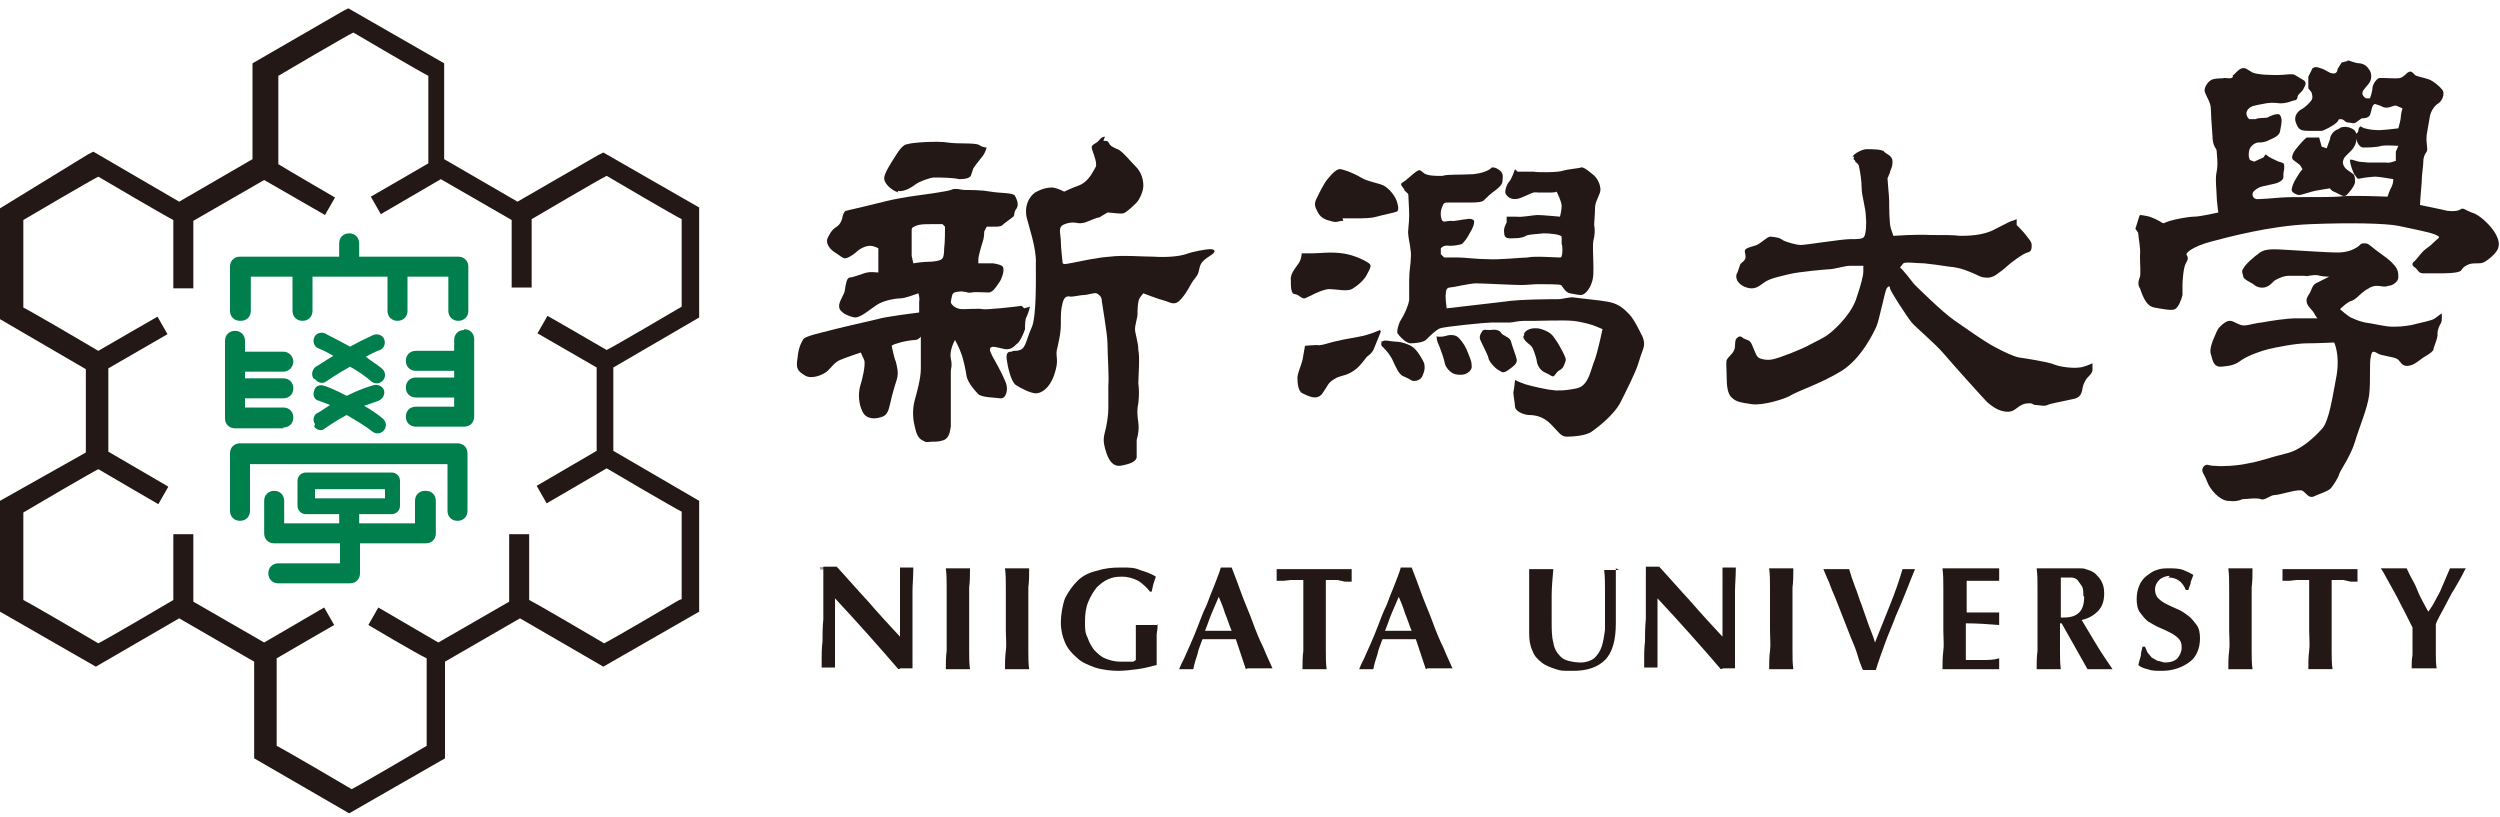 <?xml version="1.0" encoding="UTF-8"?>
<svg xmlns="http://www.w3.org/2000/svg" width="300" height="98" version="1.1" viewBox="0 0 300 98">
  <defs>
    <style>
      .cls-1, .cls-2 {
        fill: #231815;
      }

      .cls-3 {
        fill: none;
        stroke: #9e9e9f;
        stroke-miterlimit: 10;
        stroke-width: .3px;
      }

      .cls-2 {
        fill-rule: evenodd;
      }

      .cls-4 {
        fill: #007f4d;
      }
    </style>
  </defs>
  <!-- Generator: Adobe Illustrator 28.7.1, SVG Export Plug-In . SVG Version: 1.2.0 Build 142)  -->
  <g>
    <g id="_レイヤー_1" data-name="レイヤー_1">
      <g>
        <line class="cls-3" x1="98.4" y1="68.2" x2="99" y2="68.2"/>
        <path class="cls-1" d="M83.9,38.2v-13.3l-11.5-6.6-.6.3-9.7,5.6-8.8-5.1V7.6l-11.5-6.6-.6.3-10.9,6.3v11.5l-8.8,5.1-10.3-6-.6.3L0,25v13.3l10.3,6v10L0,60.1v13.3l11.5,6.6,10-5.8,9,5.2v11.6l11.4,6.6,11.5-6.6v-11.6l9-5.2,10,5.8,11.5-6.6v-13.3l-10.3-6v-10l10.3-6ZM81.5,72c-1,.6-8,4.7-9,5.2-1-.6-8-4.7-9-5.2v-7.9h-2.4v8.1l-8.5,4.9-7.2-4.2-1.2,2.1s5.9,3.5,7,4v10.5c-1,.6-8,4.7-9,5.2-1-.6-8-4.7-9-5.2v-10.5c1-.6,6.9-4,6.9-4l-1.2-2.1-7.2,4.2-8.5-4.9v-8.1h-2.4v7.9c-1,.6-8,4.7-9,5.2-1-.6-8-4.7-9-5.2v-10.5c1-.6,8-4.7,9-5.2,1,.6,7.2,4.2,7.2,4.2l1.2-2.1-7.2-4.2v-10l7.1-4.1-1.2-2.1s-6.1,3.5-7.1,4.1c-1-.6-8-4.7-9-5.2v-10.5c1-.6,8-4.7,9-5.2,1,.6,8,4.7,9,5.2v8.2h2.4v-8.1l8.5-4.9,7.3,4.2,1.2-2.1s-5.5-3.2-6.8-4h0c0-.1,0-.2,0-.2v-10.4c1-.6,8-4.7,9-5.2,1,.6,8,4.7,9,5.2v10.5c-1,.6-6.9,4-6.9,4l1.2,2.1,7.2-4.2,8.5,4.9v8.1h2.4v-8.2c1-.6,8-4.7,9-5.2,1,.6,8,4.7,9,5.2v10.5c-1,.6-8,4.7-9,5.2-1-.6-7.1-4.1-7.1-4.1l-1.2,2.1,7.1,4.1v10l-7.2,4.2,1.2,2.1s6.2-3.6,7.2-4.2c1,.6,8,4.7,9,5.2v10.5Z"/>
        <path class="cls-4" d="M28.9,38.5c.7,0,1.2-.5,1.2-1.2v-4.1h5v4.1c0,.7.5,1.2,1.2,1.2s1.2-.5,1.2-1.2v-4.1h9v4.1c0,.7.5,1.2,1.2,1.2s1.2-.5,1.2-1.2v-4.1h4.9v4.1c0,.7.5,1.2,1.2,1.2s1.2-.5,1.2-1.2v-5.3c0-.7-.5-1.2-1.2-1.2h-11.9v-1.6c0-.7-.5-1.2-1.2-1.2s-1.2.5-1.2,1.2v1.6h-11.9c-.7,0-1.2.5-1.2,1.2v5.3c0,.7.5,1.2,1.2,1.2"/>
        <path class="cls-4" d="M37.8,45.5c.3.4.9.6,1.3.3,0,0,1.3-.9,2.9-1.8.9.5,1.8,1.1,2.6,1.8.4.3,1,.3,1.4-.2.3-.4.3-1-.2-1.4-.6-.5-1.3-.9-1.9-1.4.6-.3,1.1-.6,1.7-.8.5-.2.7-.8.5-1.3-.2-.5-.8-.7-1.3-.5-.9.4-1.9.9-2.8,1.4-1.6-.9-2.9-1.5-3-1.6-.5-.2-1.1,0-1.3.5-.2.5,0,1.1.5,1.3,0,0,.8.3,1.8.9-1.2.7-2,1.3-2.1,1.3-.4.3-.6.9-.3,1.4"/>
        <path class="cls-4" d="M37.7,51.2c.3.4.9.6,1.3.2,0,0,1.1-.8,2.6-1.6,1,.6,2.1,1.2,3.1,2,.4.3,1,.3,1.4-.2.3-.4.3-1-.2-1.4-.7-.6-1.5-1.1-2.2-1.5.6-.2,1.1-.4,1.7-.6.5-.2.8-.7.7-1.2-.1-.5-.7-.8-1.2-.7-1.1.3-2.3.8-3.3,1.3-1.5-.8-2.6-1.2-2.7-1.2-.5-.2-1.1,0-1.2.6-.2.5,0,1.1.6,1.2,0,0,.5.2,1.3.5-.9.6-1.5,1-1.6,1-.4.3-.5.9-.2,1.3"/>
        <path class="cls-4" d="M34,51.3c.7,0,1.2-.5,1.2-1.2s-.5-1.2-1.2-1.2h-4.6v-1.1h4.6c.7,0,1.2-.5,1.2-1.2s-.5-1.2-1.2-1.2h-4.6v-.8h4.6c.7,0,1.2-.6,1.2-1.2s-.5-1.2-1.2-1.2h-4.6v-1.3c0-.7-.5-1.2-1.2-1.2s-1.2.5-1.2,1.2v9.3c0,.7.5,1.2,1.2,1.2h5.8Z"/>
        <path class="cls-4" d="M55.7,39.6c-.7,0-1.2.5-1.2,1.2v1.3h-4.6c-.7,0-1.2.5-1.2,1.2s.5,1.2,1.2,1.2h4.6v.8h-4.6c-.7,0-1.2.5-1.2,1.2s.5,1.2,1.2,1.2h4.6v1.1h-4.6c-.7,0-1.2.5-1.2,1.2s.5,1.2,1.2,1.2h5.8c.7,0,1.2-.5,1.2-1.2v-9.3c0-.7-.5-1.2-1.2-1.2"/>
        <path class="cls-4" d="M55,53.2h-26.2c-.7,0-1.2.5-1.2,1.2v6.9c0,.7.5,1.2,1.2,1.2s1.2-.5,1.2-1.2v-5.6h23.7v5.6c0,.7.5,1.2,1.2,1.2s1.2-.5,1.2-1.2v-6.9c0-.7-.5-1.2-1.2-1.2"/>
        <path class="cls-4" d="M51,58.9c-.7,0-1.2.5-1.2,1.2v2.7h-6.7v-1.1h3.9c.5,0,1-.4,1-1v-3c0-.5-.4-1-1-1h-10.3c-.5,0-1,.4-1,1v3c0,.5.4,1,1,1h4v1.1h-6.6v-2.7c0-.7-.5-1.2-1.2-1.2s-1.2.5-1.2,1.2v3.9c0,.7.5,1.2,1.2,1.2h7.9v2.4h-7.4c-.7,0-1.2.5-1.2,1.2s.5,1.2,1.2,1.2h8.6c.7,0,1.2-.5,1.2-1.2v-3.6h7.9c.7,0,1.2-.5,1.2-1.2v-3.9c0-.7-.5-1.2-1.2-1.2M37.8,58.7h8.4v1.1h-8.4v-1.1Z"/>
        <path class="cls-2" d="M122.6,36.7c-.6.1-4.3.5-4.7.4-.3-.1-1.6,0-2.4,0s-1.3-.5-1.4-.8c0-.3.2-1,.2-1l.2-.2s.7-.2,1.1-.1c.4,0,.5.2,1,.1.5-.1,1.4,0,2,0s1-.8,1.3-1.2c.3-.4.6-1.3.5-1.7,0-.4-.7-.5-1.2-.6-.5,0-1.8,0-1.8,0,0,0,0-.1,0-.5,0-.3.3-1.4.5-2,.2-.6.2-1,.2-1.3l.3-.6c.3,0,.6,0,1,0s.8,0,1-.3l1.2-.9c.2-.2,0-.5.4-1,.3-.5,0-1.1-.2-1.5-.2-.4-1.8-.3-2.9-.5-1.1-.2-2.3-.2-3-.2s-1.2-.3-1.8,0c-.6.2-3.5.6-4.3.7s-2.5.4-3.3.6-4.9,1.2-5,1.2-.3.3-.4.7c0,.3-.3,1-.7,1.2-.4.3-.6.4-1,1.2-.5.8.3,1.6.8,1.9.5.3.9.7,1.2.7s.8-.3,1.3-.7c.5-.5,1.2-.8,1.7-.8.5,0,1,.3,1,.3,0,0,0,.4,0,.8,0,.4,0,2.1,0,2.1,0,0-1-.1-1.3,0-.3,0-1.7.6-2.1.6s-.5.8-.6,1.4c0,.6-.8,1.5-.7,2.1,0,.7,1.2,1.2,1.9,1.3.7,0,1.7-.9,2.6-1.5.9-.6,2.4-.8,2.9-.8.5,0,2.1-.6,2.1-.6,0,0,.2.5.1,1,0,.6,0,1.3,0,1.3,0,0-4.1.5-5,.8-.9.2-5.2,1.2-5.9,1.4-.7.2-2.7.6-3,1-.3.5-.6,1.1-.7,2.3-.2,1.2,0,1.5.8,2,.8.6,2.2,0,2.7-.4.5-.4.9-1.1,1.6-1.4.7-.3,2.5-.9,2.5-.9,0,0,.2.5.4.9.2.5-.2,2.3-.5,3.2-.2.8-.2,2,.3,3,.5,1,1.6.9,2.4.6.8-.3.8-1.3,1-1.9.1-.5.4-1.6.7-2.5.3-.9,0-1.7-.1-2.2-.2-.4-.5-1.9-.5-1.9,0,0,.2-.2.7-.3.5-.2,1.7-.4,2.1-.4.4,0,.7-.4.7-.4,0,0,0,2.8,0,3.9,0,1.1-.5,2.9-.7,3.6-.2.7-.4,1.9,0,3.4.3,1.5.9,1.5,1.2,1.7.2.1.6,0,1,0,.4,0,.7,0,1.3-.2.6-.3.7-1,.8-1.6,0-.6,0-2.4,0-3.8,0-1.4,0-2.6,0-2.9,0-.3.2-.5,0-1.5-.2-1,.5-2.2.5-2.2,0,0,.5.9.7,1.5.3.7.6,2.2.7,2.9.2.8,1,1.7,1.4,2.1s1.9.4,2.7.5c.7,0,.8-1.1.7-1.5,0-.4-1-2.3-1.4-3-.4-.7-.8-1.4-.5-1.6.2-.2.8,0,1.7.2.9.1,1.2-.5,1.5-.7.3-.2.8-1.3.9-1.7,0-.4,0-1.2.2-1.5.2-.4.4-1.2.4-1.2,0,0,0,0-.7.2M113.4,27.4c0,.3,0,1.7-.1,2.4,0,.7-.1,1.1-.2,1.2s-.2.3-1.3.4c-1.2,0-2.2.2-2.2.2,0,0-.1-.4-.2-.9,0-.5,0-2.6,0-3,0-.3,0-.4.5-.6.5-.2,1-.2,1.7-.2s1.5,0,1.5,0l.3.3"/>
        <path class="cls-2" d="M107.7,22.9c.8.2,1.8-.5,2.2-.8.4-.3,1.7-.8,2.2-.8.5,0,2.2,0,3,.2.7,0,1.2-.1,1.4-.4l.3-.9c.2-.3.5-.7.9-1.2.5-.5.7-1.3.7-1.3,0,0-.5,0-.9-.3-.5-.3-2.6-.1-3.8-.3-1.2-.2-4.3,0-4.8.2-.5,0-1,.7-1.5,1.5-.5.8-1.3,2-1.3,2.6s.8,1.4,1.7,1.7"/>
        <path class="cls-2" d="M132.6,16.4c-.5,0-.7.5-1,.7-.3.2-.6.3-.6.6,0,.3.7,1.7.5,2.3-.3.5-.8,1.7-1.9,2.2-1.1.4-1.9.8-1.9.8,0,0-.9-.5-1.5-.5s-1.2.2-1.6.4c-.5.2-.8.5-1.1,1-.3.5-.5,1.3-.3,2.2.2.9,1.2,3.7,1.1,5.5,0,1.7.1,6.4-.5,7.7-.6,1.3-.7,2.5-1.4,2.7-.6.2-.7,0-1,.2-.3,0-.7,0-.6.9.1.8.5,2.7,1.1,3.1.6.4,1.8,1,2.4,1,.6,0,1.6-.5,2.2-2.2.6-1.8.2-2,.3-2.9.2-.9.5-2,.5-3.2,0-1.3,0-1.7.2-2.5.2-.8.5-.9,1-.8.4,0,1.2-.2,1.6-.2.4,0,1.2-.3,1.5-.2.3.2.5.3.6.7,0,.4.7,4.1.7,5.4,0,1.3.2,3.9.1,5,0,1.1,0,2.1,0,2.8,0,.7-.2,2-.4,2.7-.2.7-.2,1.3,0,2,.2.7.6,2.2,1.8,2.1,1.2-.2,1.9-.5,2-1,0-.5,0-1.4,0-2.1.2-.7.3-1.4.2-2.1-.1-.7-.2-1.4,0-2.3.1-.9.1-1.7,0-2.4,0-.8.2-3.1,0-4,0-.9-.4-2-.4-2.5,0-.5.3-1.4.3-1.8,0-.4,0-1.6.3-2,.3-.4.4-.5.4-.5,0,0,1.8.7,2.6.9.7.2,1.2.7,2-.3.8-.9,1-1.7,1.6-2.4.6-.7.4-1.1.7-1.7.3-.6,1.2-1,1.5-1.3.3-.3.1-.5-.4-.5s-2.1.3-2.9.6c-.9.3-2.5.4-3.9.3-1.4,0-3.7-.2-5.2,0-1.5.1-3.3.5-4.3.7-1.1.2-1.3.3-1.4,0,0-.3-.2-1.7-.2-2.5,0-.8-.3-1.5.1-1.9.4-.3,1-.4,1.4-.4s.6.2,1.4,0c.8-.3,1.4-.6,1.7-.6l1-.6c.3,0,1.6.2,1.9.1.4-.1,1.3-1,1.6-1.3.3-.3.8-1.3.8-2,0-.7-.2-1.6-.9-2.3-.7-.7-1.4-1.6-2-2-.7-.3-1.1-.5-1.2-.8-.2-.3-.2-.3-.7-.3"/>
        <path class="cls-2" d="M181.8,20.3s-.4,1.2-.7,1.5c-.3.3-.6,1.2-.4,1.5.2.3.7.9,1.9.4,1.2-.5,1.4-.7,1.9-.6.5,0,1.4,0,1.7,0,.4,0,.6-.1.6-.1,0,0,.6,1.2.6,1.7s-.2,1.3-.2,1.3c0,0-2.2-.2-2.7-.2s-1.8.3-2.6.2c-.8,0-1.1,0-1.1,0v.7c-.1.2-.4.7-.3,1.2,0,.5.2.7.7.7s1.5,0,1.9-.3c.4-.2,1.4-.2,2.1-.3.7,0,2,.1,2.2.4v.9c.1,0,.2,1.7-.2,1.6-.4,0-3.2-.2-3.9,0-.7,0-3.5.3-4.8.2-1.3,0-2.7-.2-3.5-.2h-1.7l-.4-.4v-.7c.2-.2.4-.4,1.1-.3.7,0,1.4-.2,1.4-.2,0,0,.5-.4.9-1.2.5-.8.6-1.2.6-1.5,0-.3-.5-.4-.9-.3-.4,0-1.5.3-1.9.2-.5,0-.8.2-1,0-.2-.2-.3-1-.1-1.5.2-.5.2-.7.7-.7.5,0,2.6,0,2.9,0s1.3,0,1.5-.3c.2-.2.8-.8,1.4-1.2.5-.4.8-.7.8-1.1s.2-.9-.4-1.3c-.5-.4-.9-.3-.9-.3,0,0-.4.6-2.2.8-1.8.1-3.1,0-3.7.2h-.7c0,0-1.1,0-1.5-.3-.4-.3-.5-.5-.8-.3-.4.2-1.4,1.2-1.8,1.4-.4.2,0,.5.2.8,0,.3.5.4.5.7,0,.4.1,1.5.1,2.5s-.2,1.9-.1,2.3c0,.4.4,1.9.3,2.7,0,.8-.2,1.5-.2,2.7,0,1.2,0,1.7,0,2.4-.1.7-.6,1.8-1,2.4-.3.5-.5,1.3-.4,1.6.2.3.9,1.1,1.5,1.2.6,0,1.7-.1,2-.5.3-.3,1.1-1.1,1.6-1.3.5-.2,5.5-.7,6.2-.7.7,0,1.8,0,2.2,0,.3,0,1-.2,1.7-.2.7,0,.8,0,1.4,0,.5,0,3.3-.1,4.4,0,1.1.1,2.5.5,2.9.7.5.2.7.3.7.3,0,0-.5,2.4-.9,3.6-.5,1.1-.7,3.2-2.2,3.5-1.4.3-2.5.3-2.9.2-.5,0-2.7-.5-3.3-.7-.6-.2-1.2-.5-1.2-.5,0,0-.1,1.1-.2,1.5,0,.3.2,1.4.2,1.7,0,.4.7.9,1.6,1,.9,0,1.8.2,2.7,1.1.9.9,1.2,1.5,1.9,1.5.7,0,2.3-.1,3-.6.7-.5,2.7-2,3.5-3.6.8-1.6,1.8-3.6,2.1-4.6q.3-1,.5-1.5c.2-.5.3-1,0-1.7-.4-.8-1.1-2.3-1.8-2.9-.7-.7-1.3-1.1-2.4-1.3s-3.4-.4-4-.5c-.5-.1-1.4.2-1.9.2s-4.8,0-6.5.3c-1.7.2-6.9.8-6.9.8,0,0-.2-1.3-.1-1.8,0-.5.2-.7.5-.7.3,0,2.4-.5,3.1-.5.7,0,4.5.2,5.4.2s1.4-.1,2.1-.1,2.5,0,2.7.1c.2.1.5.9,1.1,1,.6.1,1,.2,1.3.2.3,0,.8-.3,1.2-1.2.4-.9.3-1.7.3-2.6s-.1-2,0-2.7c.2-.7.2-1.4.1-1.9,0-.5.1-1.3.1-2s.4-1.3.6-1.9c.2-.6-.2-1.7-.9-2.2-.7-.6-1.2-.9-1.4-.8-.2.1-1.6.2-2.2.4-.6.2-2.9.2-3.5.1-.6,0-1.1,0-1.4,0-.3,0-.5,0-.5,0"/>
        <path class="cls-2" d="M182.8,40.4c0,.5.9,1,1,1.2.2.2.5,1.2.6,1.6,0,.4.3,1.2,1,1.5.7.3.9.6,1.1.4.2-.2.3-.5.7-.7.4-.2.6-.8.7-1.2,0-.4-.7-1.6-1-2.1-.4-.5-.5-1-1.4-1.4-.9-.4-1.2-.3-1.5-.3-.3,0-1.2.3-1.1.8"/>
        <path class="cls-2" d="M177.9,39.7c-.2.3-.4.6-.3,1,.1.3.9,1.8,1,2.2,0,.4.8,1.3,1.2,1.5s.5.5,1.2,0c.7-.5,1.1-.8,1-1.3-.1-.5-.6-1.7-.7-2.2-.2-.5-1-.6-1.2-1-.2-.3-.7-.4-1.3-.3-.6,0-.7-.1-.9.1"/>
        <path class="cls-2" d="M172.4,40.3c0,.3,0,.6.3,1.2.2.5.6,1.6.7,2.2.2.6.8,1.1,1.2,1.2s.9.1,1.2,0c.3-.1.9-.5.8-1,0-.5-.1-.7-.5-1.7-.4-1-.9-1.5-1.1-1.7-.2-.2-.5-.3-.9-.3s-.8.2-1.1.2h-.5Z"/>
        <path class="cls-2" d="M165.8,40.9c0,.3-.2.5.2.8.4.4.9,1,1.2,1.7.3.7.7,1.5,1.1,1.7.4.2.7.3,1,.5.2.2,1.1.2,1.4-.5.3-.7.3-1,.2-1.5-.2-.5-.8-1.5-1.3-1.9-.5-.4-1.5-.7-2.1-.7-.5,0-1.5-.3-1.6,0"/>
        <path class="cls-2" d="M165.6,39.6s-1.3.6-2.5.8c-1.2.2-2.7.5-3.4.7-.7.2-1.3.4-1.7.3-.4,0-1.4.1-1.4.1,0,0-.2,1.2-.3,1.7-.1.5-.7,1.8-.6,2.3,0,.5.1,1.5.6,1.7.5.2,1.7,1,2.4,0,.7-1,.6-1.2,1.4-1.7.8-.5,1.1-.3,2-.8.9-.5,1.3-1.1,1.7-1.6.3-.5.6-.4,1-1.1.3-.7.9-2.2.9-2.2"/>
        <path class="cls-2" d="M156.2,30.4s0,.6-.3,1.1c-.3.5-1.1,1.3-1,2.1,0,.8,0,1.7.5,1.7.4,0,.8.6,1.2.5.3-.1,2.2-1.2,3-1.1.8,0,2,.3,2.6,0,.7-.4,1.5-1.1,1.8-1.7.3-.6.6-1,.4-1.3-.3-.3-1.8-1.1-3.3-1.3-1.5-.2-2.8,0-3.6,0-.8,0-1.2,0-1.2,0"/>
        <path class="cls-2" d="M161.2,26.5c-.7,0-.7.3-1.6,0-.8-.2-1.2-.5-1.5-1.1-.3-.6-.4-.8-.2-1.4.3-.6.9-1.9,1.4-2.5.5-.6,1.1-1.3,1.6-1.2.5.1,1.6.5,2.4,1,.8.5,2.3.7,2.8,1,.5.3,1.2,1,1.5,1.8.3.9.2,1.2,0,1.3-.2.1-1.7.4-2.4.6-.7.2-1.5.2-2.5.2-1,0-.8,0-1.6,0"/>
        <path class="cls-2" d="M222.3,18.8c.2-.4,1.2-.9,1.7-.9.6,0,1.9,0,2.1.3.2.3,1,.4,1,1.2s-.3,1-.3,1.3l-.3.7c0,.3.2,2.2.2,2.7,0,.5,0,2.7.2,3.3.2.6.3.9.3.9,0,0,2.8-.2,4.4-.1,1.6,0,2.9,0,3.6.1.8,0,2.8,0,4.2-.8,1.4-.7,1.9-1,2.1-1l.5-.2v.7c.2.2.8.8,1.1,1.2.3.4.7.8.7,1.2,0,.4,0,.8-.5.9-.5.1-2.1,1.3-2.4,1.6-.3.3-1.1.9-1.4,1.1-.3.2-.8.4-1.3.3-.5,0-.9-.3-1.4-.5-.5-.2-1.5-.7-2.9-.8-1.3-.2-2.1-.3-3-.4-.9,0-2.2-.2-2.5,0l-.4.5c.3.2,1.4,1.6,1.7,2,.3.3,3.3,3.3,4.9,4.4,1.6,1.1,3.4,2.4,4.7,3.1,1.3.7,2.4,1.2,3,1.3.7.1,3.3.5,4.1.8.9.4,2.6.5,3.1.4.5,0,1.6-.5,1.6-.5v.7c0,.2,0,.4-.4.8-.4.4-.5.6-.7,1.1-.2.5,0,1.5-1.3,1.7-1.3.3-2.6.5-3,.7-.4.2-1,0-1.4,0s-.3-.2-.7-.2-.7,0-1.2.3c-.5.3-.8.8-1.7.7-1-.1-1.7-.7-2.2-1.1-.5-.5-4.1-4.5-5.2-5.8-1.1-1.3-3.4-3.2-3.9-3.8-.5-.6-2.6-3.8-2.6-4.1s-.2-.3-.4,0c-.2.3-.9,3.8-1.2,4.5-.3.7-1.8,3.9-4.2,5.4-2.4,1.5-5.5,2.5-6.2,3-.7.4-3.3,1.2-4.6,1-1.4-.2-1.9-.3-2.4-.8-.5-.4-.6-1.5-.6-2.4,0-1-.1-1.7,0-2.1.2-.4.7-.7.9-1.2.2-.4,0-1.1.3-1.4.3-.3.5-.3.8,0,.4.2.8.2,1,.7.2.4.5,1.3.7,1.5.2.3,1.2.5,1.9.3.6-.1,3.5-1.2,4.5-1.8,1-.5,1-.5,1.7-.9.7-.4,2.9-2.3,3.7-4.4.7-2.1.9-2.9.9-3.5v-.6s-1,0-1,0c-.3,0-.3,0-.7,0-.4,0-1.9.4-2.2.4s-3.8.3-5,.6c-1.2.3-2.3.5-3,1-.7.5-1.2,1-2.4.5-1.2-.6-1-1.5-.8-1.7l.3-.9c.1-.3.5-.4.6-.7.2-.3-.1-.8,0-1.1.2-.3.9-.4,1.4-.6.5-.2,1.3-1,1.6-1s1.2.1,1.5.4c.3.2,1.6.6,2.2.6.6,0,4.9-.7,5.9-.7,1,0,1.5,0,1.7-.3.2-.3.3-1.5.2-2.4,0-1-.5-2.5-.5-3.4,0-.9-.2-2.1-.3-2.5,0-.5-.5-.6-.5-.8,0-.2-.3,0-.1-.5"/>
        <path class="cls-2" d="M281.8,7.3l-.8.2-.5.8c0,.3-.2.6-.6.5-.4,0-.9-.5-1.4-.6-.5-.2-.7-.2-1,0l-.5,1v1.4c0,0,.4.5.4.5,0,.2.2.5,0,.9-.2.3-.8.9-1.2,1.1-.4.2-1,.8-.7,1.6.3.8.5,1,1.5,1,1.1,0,1.4,0,1.6,0,.2,0,1.4-.6,1.8-1,.4-.4.1-.4.5-.4.4,0,.4.3.8.4.5,0,.7.2,1,0l.7-.5c.2,0,.8,0,1-.4.2-.5.2-1,.4-1.2.2-.2.2-.1.6,0,.4.1.6.4,1.2.3.5-.1.7-.3,1-.2l.7.3s-.2.7-.2,1c0,.4-.3,1.4-.3,1.4,0,0-2.3.3-2.7.2-.4,0-1-.1-1.3-.2-.3,0-.4-.3-.6-.2q-.2.2-.2.5c0,.3-.5.3-.3.8.1.5.4,1.2.9,1.2.5,0,1.5,0,2.2-.2.6-.1,2,0,2,0l-.3.7v1.1c-.4.1-.7.3-1.2.2-.5,0-1.5,0-2.2,0-.6-.1-.8,0-1.4-.2-.6-.2-.7-.2-.7,0,0,.3.3,1.2.5,1.6.3.3.3.7.8.5.5-.1,1.4-.2,1.8-.2.4,0,2.1.3,2.1.3,0,0,0,.5-.2.9-.2.3-.5,1.2-.5,1.2,0,0-4.5-.2-6,0-1.5.1-5.5,0-6.7.1-1.2.1-2.5.2-2.9.2s-.6-.3-.6-.6c0-.3.4-.6.8-.8.4-.2,1.9-.4,2.3-.6.4-.2.6-.4.6-.6,0-.2,0-.6.1-1,0-.4.1-.7-.3-.8-.4-.1-.6-.2-1.2-.5-.6-.3-.7-.5-.7-.5l-.3.4-1.1.5-.5-.2c-.2-.3-.2-1,0-1.4.2-.4.7-.7,1-.7.3,0,.8,0,1.3-.3.5-.2,1.2-.5,1.3-1,.1-.5.2-1.1.2-1.3,0-.2-.1-.9-.5-.8-.4,0-.8.2-1.2.4-.3.1-1.2,0-1.4.2h-.8c-.2-.2-.5-.6-.2-1.1.4-.5.7-.5,1.7-.7.9-.2,1.4-.2,2.2-.1.8,0,1.2-.2,1.5-.3.3-.1.5,0,.6-.4,0-.4.5-.6.7-1,.2-.4.5-.8,0-1.1-.5-.3-.7-.4-1-.6-.3-.2-1.2,0-2,0s-2.4,0-3.1-.3c-.7-.4-.8-.6-1.3-.5-.5.2-.8.7-1,.8-.2,0,.2.3-.4.4-.6,0-.5-.1-.9,0-.3,0-1.2,0-1.5.3-.3.2-.8.9-.6,1.4.2.5.7,1.3.7,1.9,0,.5.1,2,.2,3.3,0,1.3.5,1.5.5,1.8s.2,1.6,0,2.5c-.2.9,0,2.3,0,2.9,0,.6.2,2,.2,2,0,0-2.2.5-2.9.5-.7,0-2.2.3-2.9.5-.7.2-.7.4-1,.2-.3-.2-1.2-.7-1.9-.8-.7-.1-.7-.2-.8.1l-.4,1.3c-.2.2.3.4.3.8s.3,1.6.2,2.6c0,1,.1,2,0,2.5-.2.5-.3,1,0,1.4.2.5.6,2.1,1.7,2.3,1.1.2,2.1.4,2.5.2.4-.2.8-1.2.9-1.7,0-.5,0-.8,0-1.2,0-.4.1-2.1.4-2.6.3-.5.3-.7.1-1-.2-.3,1-1.1,2.9-1.6,1.9-.5,7-1.9,11.9-2.1,4.9-.2,9.1-.1,10.6.2,1.5.3,3.3.7,4,.9.6.2,1.1.4.8.6-.3.2-.8.8-1.4,1.2-.6.4-1.1,1.2-1.4,1.5-.3.2-.5.5,0,.8.4.3.4.7,1,.7s1.3,0,1.9,0c.6,0,2.2,0,2.6-.3.3-.4.3-.5,1-.8.7-.2,1.2,0,1.7-.2.5-.2,1.7-1.2,1.8-1.8.2-.6-.1-1.4-.7-2.2-.6-.8-1.7-1.8-2.5-2-.8-.3-1-.6-1.3-.4-.3.2-.8.3-1.6.2-.8-.2-3.3-.7-3.3-.7,0,0,.1-1.7.2-2.7,0-.9.2-2,.2-2.5,0-.6.2-.9.4-1.2.2-.3-.1-.9,0-2,.2-1.1.3-1.8.4-2.3.1-.5.5-1.2,1-1.5.5-.3.8-1.2.5-1.6-.3-.4-1.1-1.1-1.7-1.3-.6-.2-1.3-.3-1.6-.5-.3-.3-.5-.7-1.1-.1-.5.5-.7.5-1.4.5-.7,0-1.7-.1-1.9,0-.3.2-.6.6-.7,1.1,0,.5-.3,1.3-.3,1.3h-.4c-.2,0-.6-.4-.5-.7,0-.3.7-.9.9-1.3.2-.4.2-.9,0-1.3-.3-.5-.6-.8-1.2-.9-.6,0-1.4-.4-1.6-.4"/>
        <path class="cls-2" d="M280.6,15.5c-.7.2-1,.9-1,1.2l-.4,1.1-.6-.2-.3-1.1h-1.5c-.3.2-.9.9-1.3,1.4-.4.5-.6,1.1-.3,1.3l.8.6.3.5s-.3.3-.7,1c-.4.6-.6,1.2-.6,1.5,0,.3.6.6.9.6.3,0,1.4-.4,1.9-.5.5-.1,1.8-.3,1.8-.3,0,0,.1.3.7.5.6.3,1,.6,1.3.3.3-.3.9-1,1-1.5,0-.5,0-.8-.2-1l-.7-.5c-.3-.2-.7-.7-.5-1.2.1-.5,1-1,1.3-1.6.3-.5.2-.7.3-1,0-.3,0-.7-.3-1-.4-.3-1-.5-1.6-.3"/>
        <path class="cls-2" d="M269.1,32.3c-.1.3,0,.5.1.9,0,.3.9.7,1.2.9.2.2.7.5,1.3.4.6-.1,1-.6,1.2-.8.3-.2,1.1-.6,1.7-.6.5,0,1.5,0,1.9,0,.4,0,.3.1.5,0,.2,0,.9-.2,1.4,0,.5.1,1.1.1,1.1.1,0,0-1,.5-1.4.7-.5.2-.6.5-.8,1-.2.5-.6.8-.5,1.3,0,.5.7,1,.9,1.4.2.4.4.6.4.6,0,0-1.5,0-2.6,0-1.1,0-3,.3-4.1.5-1.1.1-1.9.5-2.5.3-.6-.2-.9-.5-1.3-.5-.4,0-.8.3-1.2.7-.4.4-.5.9-.7,1.3-.2.4-.6,1.5-.4,2,.2.5.2,1.6,1.3,1.5,1.1-.1,1.6-.2,2.4-.8.9-.6,2.4-1.1,3.2-1.3.8-.2,3.3-.7,4.6-.7,1.3,0,3.3-.1,3.3-.1,0,0,.7,1.4.3,3.9-.5,2.6-.9,5.6-1.8,6.5-.9,1-2.5,2.5-4.2,2.9-1.7.4-3.3,1-4.6,1.2-1.3.3-3.2.4-4,.3-.8,0-.8-.2-1.1-.1-.3.1-.5.5-.4.8.1.3.3.5.6,1.3.3.8,1.4,2.1,2.4,2.2,1,.1,1.3,0,1.8-.2.5,0,1.7-.2,2.2,0s1.1-.5,1.7-.5c.6,0,2.9-.8,3.3-.5.4.2.7.9,1.3.7.6-.3,1.7-.6,2.1-1,.4-.5.9-1.3,1-1.7.1-.4,1.4-2.2,1.9-3.9.5-1.7,1.5-4,1.7-5.6.2-1.6,0-3.9.2-4.6.1-.7.3-.7.8-.4.4.3,2,.4,2.4.7.4.3.5.9,1.3.8.7-.1,1.1-.5,1.8-1,.7-.4,1.1-.7,1.2-.9,0-.3.6-1.5.5-2,0-.4.2-.9.4-1.2.2-.3.1-1.2.1-1.2,0,0-.4.3-.8.6-.4.3-1.7.5-2.8.8-1.1.2-1.6.2-2.4.2s-2.3-.4-3.2-.5c-.9-.2-1.2-.4-1.7-.6-.4-.2-1.3-1-1.3-1,0,0,.9-.9,1.4-1,.5-.2.7-.5,1.3-1,.5-.4,1.1-.8,1.7-.8.6,0,.9.2,1.4,0,.5,0,1.2-.5,1.2-1s0-1-.6-1.6c-.5-.6-1.2-1-2.1-1.7-.9-.7-.9-.8-1.4-.8-.5,0-.4.2-.9.5-.5.3-1.2.6-2.3.6-1.1,0-4.1-.2-5.8-.3-1.7-.1-2.8-.2-3.5.3-.7.5-1.8,1.4-2.1,2.1"/>
        <path class="cls-1" d="M107.8,80.3c-2.4-2.8-4.9-5.6-7.6-8.5,0,.3,0,.7,0,1,0,.3,0,.7,0,1v2c0,.7,0,1.3,0,1.8,0,.5,0,.9,0,1.2,0,.3,0,.6,0,.8v.5s-1.6,0-1.6,0c0,0,0-.4,0-1,0-.6,0-1.3.1-2.1,0-.8,0-1.7.1-2.7,0-1,0-1.9,0-2.8s0-1.5,0-2c0-.5,0-1,0-1.5h1.6c1.3,1.4,2.5,2.8,3.8,4.2,1.2,1.4,2.5,2.8,3.8,4.2v-3.2c0-.6,0-1.1,0-1.7,0-.6,0-1.1,0-1.5,0-.5,0-.9,0-1.2,0-.3,0-.6,0-.7h1.6c0,1.1-.1,2-.1,2.9,0,.9,0,1.7,0,2.4,0,.8,0,1.5,0,2.3,0,.7,0,1.5,0,2.4v2.1h-1.4Z"/>
        <path class="cls-1" d="M113.5,80.3c0-.7,0-1.5.1-2.2,0-.8,0-1.6,0-2.6v-2.4c0-1,0-1.8,0-2.6,0-.8,0-1.5-.1-2.3h2.9c0,.8,0,1.5-.1,2.3,0,.8,0,1.6,0,2.6v2.4c0,1,0,1.8,0,2.6,0,.8,0,1.5.1,2.2h-2.9Z"/>
        <path class="cls-1" d="M120.6,80.3c0-.7,0-1.5.1-2.2s0-1.6,0-2.6v-2.4c0-1,0-1.8,0-2.6s0-1.5-.1-2.3h2.9c0,.8,0,1.5-.1,2.3,0,.8,0,1.6,0,2.6v2.4c0,1,0,1.8,0,2.6,0,.8,0,1.5.1,2.2h-2.9Z"/>
        <path class="cls-1" d="M138.9,74.9v.5c0,0-.1.7-.1.7v.9s0,.9,0,.9v1.4s0,.5,0,.5c-.8.2-1.5.4-2.3.5-.8.1-1.6.2-2.3.2s-1.9-.1-2.8-.4c-.8-.3-1.6-.6-2.2-1.2-.6-.5-1.1-1.1-1.4-1.8-.3-.7-.5-1.5-.5-2.4s.2-2.1.5-2.9c.4-.8.9-1.5,1.5-2.1.6-.6,1.4-1,2.3-1.2.9-.3,1.8-.4,2.9-.4s1.6,0,2.3.3c.6.2,1.3.4,1.9.8l-.3.9-.2.9h-.2c-.4-.5-.8-.9-1.4-1.3-.6-.3-1.2-.5-2-.5s-1.1.1-1.6.3c-.5.2-1,.6-1.4,1-.4.5-.7,1-1,1.7-.3.7-.4,1.5-.4,2.4s0,1.3.3,1.9c.2.6.5,1.1.8,1.5.4.4.8.8,1.3,1,.5.2,1.1.4,1.8.4h.5s.6,0,.6,0h.5c0,0,.3-.2.3-.2v-.5s0-.7,0-.7c0-.9,0-1.6,0-2.1,0-.5,0-.8,0-.9h2.7Z"/>
        <path class="cls-1" d="M162.2,69.8h-.8c0,0-.9-.2-.9-.2h-.8s-.6,0-.6,0v.2s0,.4,0,.4v5.3c0,1,0,1.8,0,2.6,0,.8,0,1.5.1,2.2h-2.9c0-.7,0-1.5.1-2.2,0-.8,0-1.6,0-2.6v-4.4c0-.3,0-.6,0-.9v-.6s-.7,0-.7,0h-.8s-.9.1-.9.1h-.8c0,0,0-1.4,0-1.4.4,0,.8,0,1.1,0,.3,0,.6,0,1,0,.3,0,.7,0,1.1,0,.4,0,.9,0,1.4,0s1,0,1.4,0c.4,0,.7,0,1.1,0,.3,0,.6,0,.9,0,.3,0,.6,0,1,0v1.5Z"/>
        <path class="cls-1" d="M193.9,68.2c0,.3,0,.6,0,1s0,.9,0,1.5c0,.6,0,1.2,0,1.9,0,.7,0,1.4,0,2.2,0,2-.4,3.5-1.3,4.4-.9.9-2.2,1.3-3.8,1.3s-1.4,0-2.1-.2c-.6-.2-1.2-.4-1.7-.8-.5-.4-.9-.8-1.1-1.4-.3-.6-.4-1.3-.4-2.1s0-.9,0-1.3c0-.4,0-.7,0-1s0-.6,0-.9c0-.3,0-.6,0-.9,0-.9,0-1.7,0-2.3,0-.6,0-1,0-1.3h2.9c-.1,1.1-.2,2.2-.2,3.2,0,1,0,2,0,3s0,1.9.2,2.6c.1.7.4,1.2.7,1.5.3.4.7.6,1.1.7.4.1.9.2,1.5.2s1.2-.2,1.6-.5c.4-.4.7-.8.9-1.4.2-.6.3-1.3.4-2,0-.8,0-1.5,0-2.4s0-1.6,0-2.4c0-.8,0-1.6-.1-2.4h1.8Z"/>
        <path class="cls-1" d="M206.5,80.3c-2.4-2.8-4.9-5.6-7.6-8.5,0,.3,0,.7,0,1,0,.3,0,.7,0,1v2c0,.7,0,1.3,0,1.8,0,.5,0,.9,0,1.2,0,.3,0,.6,0,.8v.5s-1.6,0-1.6,0c0,0,0-.4,0-1,0-.6,0-1.3.1-2.1,0-.8,0-1.7.1-2.7,0-1,0-1.9,0-2.8s0-1.5,0-2c0-.5,0-1,0-1.5h1.6c1.3,1.4,2.5,2.8,3.8,4.2,1.2,1.4,2.5,2.8,3.8,4.2v-3.2c0-.6,0-1.1,0-1.7,0-.6,0-1.1,0-1.5,0-.5,0-.9,0-1.2,0-.3,0-.6,0-.7h1.6c0,1.1-.1,2-.1,2.9,0,.9,0,1.7,0,2.4,0,.8,0,1.5,0,2.3,0,.7,0,1.5,0,2.4v2.1h-1.4Z"/>
        <path class="cls-1" d="M212.3,80.3c0-.7,0-1.5.1-2.2s0-1.6,0-2.6v-2.4c0-1,0-1.8,0-2.6s0-1.5-.1-2.3h2.9c0,.8,0,1.5-.1,2.3,0,.8,0,1.6,0,2.6v2.4c0,1,0,1.8,0,2.6,0,.8,0,1.5.1,2.2h-2.9Z"/>
        <path class="cls-1" d="M223.5,80.3c-.2-.5-.4-1-.6-1.7-.2-.7-.5-1.4-.8-2.1-.3-.8-.6-1.5-.9-2.3-.3-.8-.6-1.5-.9-2.3-.3-.7-.6-1.4-.8-2-.3-.6-.5-1.2-.7-1.6h3.1c.2.7.4,1.3.7,2.1.3.7.5,1.5.8,2.2.3.8.5,1.5.8,2.3.3.8.6,1.5.8,2.2.6-1.5,1.2-3,1.8-4.5.6-1.5,1.1-2.9,1.5-4.3h1.5c-.3.7-.6,1.5-1,2.5-.4,1-.8,2-1.3,3.1-.4,1.1-.9,2.2-1.3,3.3-.4,1.1-.8,2.2-1.1,3.2h-1.5Z"/>
        <path class="cls-1" d="M239.9,80.3c-.3,0-.7,0-1.2,0-.5,0-1.1,0-1.9,0h-3.4s-.3,0-.3,0c0-.7,0-1.5.1-2.2s0-1.6,0-2.6v-2.4c0-1,0-1.8,0-2.6s0-1.5-.1-2.3c.5,0,1,0,1.6,0,.5,0,1,0,1.5,0,.9,0,1.6,0,2.3,0,.7,0,1.1,0,1.4,0v1.5c-.3,0-.7,0-1.1,0-.4,0-.8,0-1.2,0-.4,0-.7,0-1,0h-.6c0,.6,0,1.3,0,1.9,0,.6,0,1.3,0,1.9.8,0,1.4,0,2,0,.6,0,1.2,0,1.9,0v1.5c-1.3-.1-2.6-.2-4-.2,0,.4,0,.8,0,1.1,0,.4,0,.8,0,1.1,0,.8,0,1.5,0,2.2.7,0,1.3,0,2,0,.7,0,1.3,0,2-.2v1.5Z"/>
        <path class="cls-1" d="M250.5,80.3l-3.1-5.5h-.2v.7c0,1,0,1.8,0,2.6,0,.8,0,1.5.1,2.2h-2.9c0-.7,0-1.5.1-2.2,0-.8,0-1.6,0-2.6v-2.4c0-1,0-1.8,0-2.6,0-.8,0-1.5-.1-2.3h.6c0,0,.8,0,.8,0,.3,0,.7,0,1.1,0,.4,0,.9,0,1.5,0s.8,0,1.1,0c.3,0,.6,0,.8.1l.6.2.5.3c.3.3.6.6.8,1,.2.4.3.8.3,1.4,0,.9-.2,1.5-.7,2.1-.5.5-1.1.9-2,1.1.6,1,1.2,2,1.8,3,.6,1,1.3,2,1.9,2.9h-3.2ZM250,71.5c0-.5,0-.9-.2-1.2l-.5-.7c-.2-.2-.5-.3-.8-.3-.3,0-.8,0-1.2,0,0,1.6,0,3.2,0,4.8h.2s.2,0,.2,0c.8,0,1.4-.2,1.8-.6.4-.4.6-1,.6-1.9"/>
        <path class="cls-1" d="M260.4,69.1c-.5,0-1,.2-1.3.5-.3.3-.5.7-.5,1.1s.1.8.4,1.1c.3.3.6.5,1,.7.4.2.8.4,1.3.6.5.2.9.5,1.3.8.4.3.7.7,1,1.1.3.4.4,1,.4,1.6s-.1,1.1-.3,1.6c-.2.5-.5.9-.9,1.2-.4.3-.9.6-1.5.8s-1.2.3-1.9.3-1.2,0-1.7-.2c-.5-.1-.9-.3-1.1-.5.1-.4.2-.8.3-1.1,0-.3.1-.7.2-1.1h.3l.3.7.5.6.7.4c.3,0,.6.2.9.2.7,0,1.2-.2,1.5-.5.3-.4.5-.8.5-1.3s-.1-.8-.4-1.1c-.3-.3-.6-.5-1-.7-.4-.2-.8-.4-1.3-.6-.5-.2-.9-.5-1.3-.7-.4-.3-.7-.7-1-1.1-.3-.4-.4-1-.4-1.6s.1-1.1.3-1.6.5-.9.9-1.2c.4-.3.8-.6,1.2-.7.5-.2,1-.2,1.5-.2s1.2,0,1.7.2c.5.2.9.4,1.2.6l-.3.8c0,.3-.2.6-.3,1h-.3c-.4-1-1.1-1.5-2.1-1.5"/>
        <path class="cls-1" d="M267.4,80.3c0-.7,0-1.5.1-2.2s0-1.6,0-2.6v-2.4c0-1,0-1.8,0-2.6s0-1.5-.1-2.3h2.9c0,.8,0,1.5-.1,2.3,0,.8,0,1.6,0,2.6v2.4c0,1,0,1.8,0,2.6,0,.8,0,1.5.1,2.2h-2.9Z"/>
        <path class="cls-1" d="M277,80.3c0-.7,0-1.5.1-2.2s0-1.6,0-2.6v-4.4c0-.3,0-.6,0-.9v-.6s-.7,0-.7,0h-.8s-.9.1-.9.1h-.8c0,0,0-1.4,0-1.4.4,0,.8,0,1.1,0,.3,0,.6,0,1,0,.3,0,.7,0,1.1,0,.4,0,.9,0,1.4,0s1,0,1.4,0c.4,0,.7,0,1.1,0,.3,0,.6,0,.9,0,.3,0,.6,0,1,0v1.5h-.8c0,0-.9-.2-.9-.2h-.8s-.6,0-.6,0v.2s0,.4,0,.4v5.3c0,1,0,1.8,0,2.6,0,.8,0,1.5.1,2.2h-2.9Z"/>
        <path class="cls-1" d="M295.9,68.2c-.2.3-.4.8-.7,1.3-.3.5-.6,1.1-1,1.7-.3.6-.7,1.3-1,1.9-.3.6-.7,1.2-.9,1.8v.8s0,.9,0,.9c0,.6,0,1.2,0,1.8,0,.6,0,1.2.1,1.8h-3c0-.5,0-1.1.1-1.6,0-.6,0-1.1,0-1.7v-.8s0-.8,0-.8c-.3-.6-.6-1.2-1-2-.4-.7-.7-1.4-1.1-2.1-.4-.7-.7-1.3-1-1.8-.3-.6-.5-.9-.7-1.2h3.1c.2.4.4.9.7,1.4.3.5.5,1,.7,1.5.2.5.5,1,.7,1.4.2.4.4.7.5.9h0c.2-.3.5-.7.7-1.1.2-.4.5-.9.7-1.3.2-.5.4-.9.6-1.4.2-.5.4-.9.6-1.4h1.6Z"/>
        <path class="cls-1" d="M149.5,80.3c-.2-.6-.4-1.2-.6-1.8-.2-.6-.4-1.2-.6-1.8-.4,0-.7,0-1.1,0-.4,0-.7,0-1.1,0h-.9s-.9,0-.9,0c-.2.6-.5,1.2-.6,1.8-.2.6-.4,1.2-.5,1.8h-1.7c.1-.3.3-.7.6-1.3.2-.5.5-1.1.8-1.8.3-.7.6-1.4.9-2.2.3-.8.6-1.6,1-2.4.3-.8.6-1.6.9-2.3.3-.8.6-1.5.8-2.2h1.3c.4,1,.8,2.1,1.2,3.2.4,1.1.9,2.2,1.3,3.3.4,1.1.8,2.1,1.3,3.1.4,1,.8,1.8,1.1,2.5h-3ZM146.3,71.5c-.3.7-.6,1.4-.9,2.1-.3.7-.5,1.4-.8,2.1h3.2c-.3-.7-.5-1.4-.8-2.1-.2-.7-.5-1.4-.8-2.1"/>
        <path class="cls-1" d="M171.1,80.3c-.2-.6-.4-1.2-.6-1.8-.2-.6-.4-1.2-.6-1.8-.4,0-.7,0-1.1,0-.4,0-.7,0-1.1,0h-.9s-.9,0-.9,0c-.2.6-.5,1.2-.6,1.8-.2.6-.4,1.2-.5,1.8h-1.7c.1-.3.3-.7.6-1.3.2-.5.5-1.1.8-1.8.3-.7.6-1.4.9-2.2.3-.8.6-1.6,1-2.4.3-.8.6-1.6.9-2.3.3-.8.6-1.5.8-2.2h1.3c.4,1,.8,2.1,1.2,3.2.4,1.1.9,2.2,1.3,3.3.4,1.1.8,2.1,1.3,3.1.4,1,.8,1.8,1.1,2.5h-3ZM167.9,71.5c-.3.7-.6,1.4-.9,2.1-.3.7-.5,1.4-.8,2.1h3.2c-.3-.7-.5-1.4-.8-2.1-.2-.7-.5-1.4-.8-2.1"/>
      </g>
    </g>
  </g>
</svg>